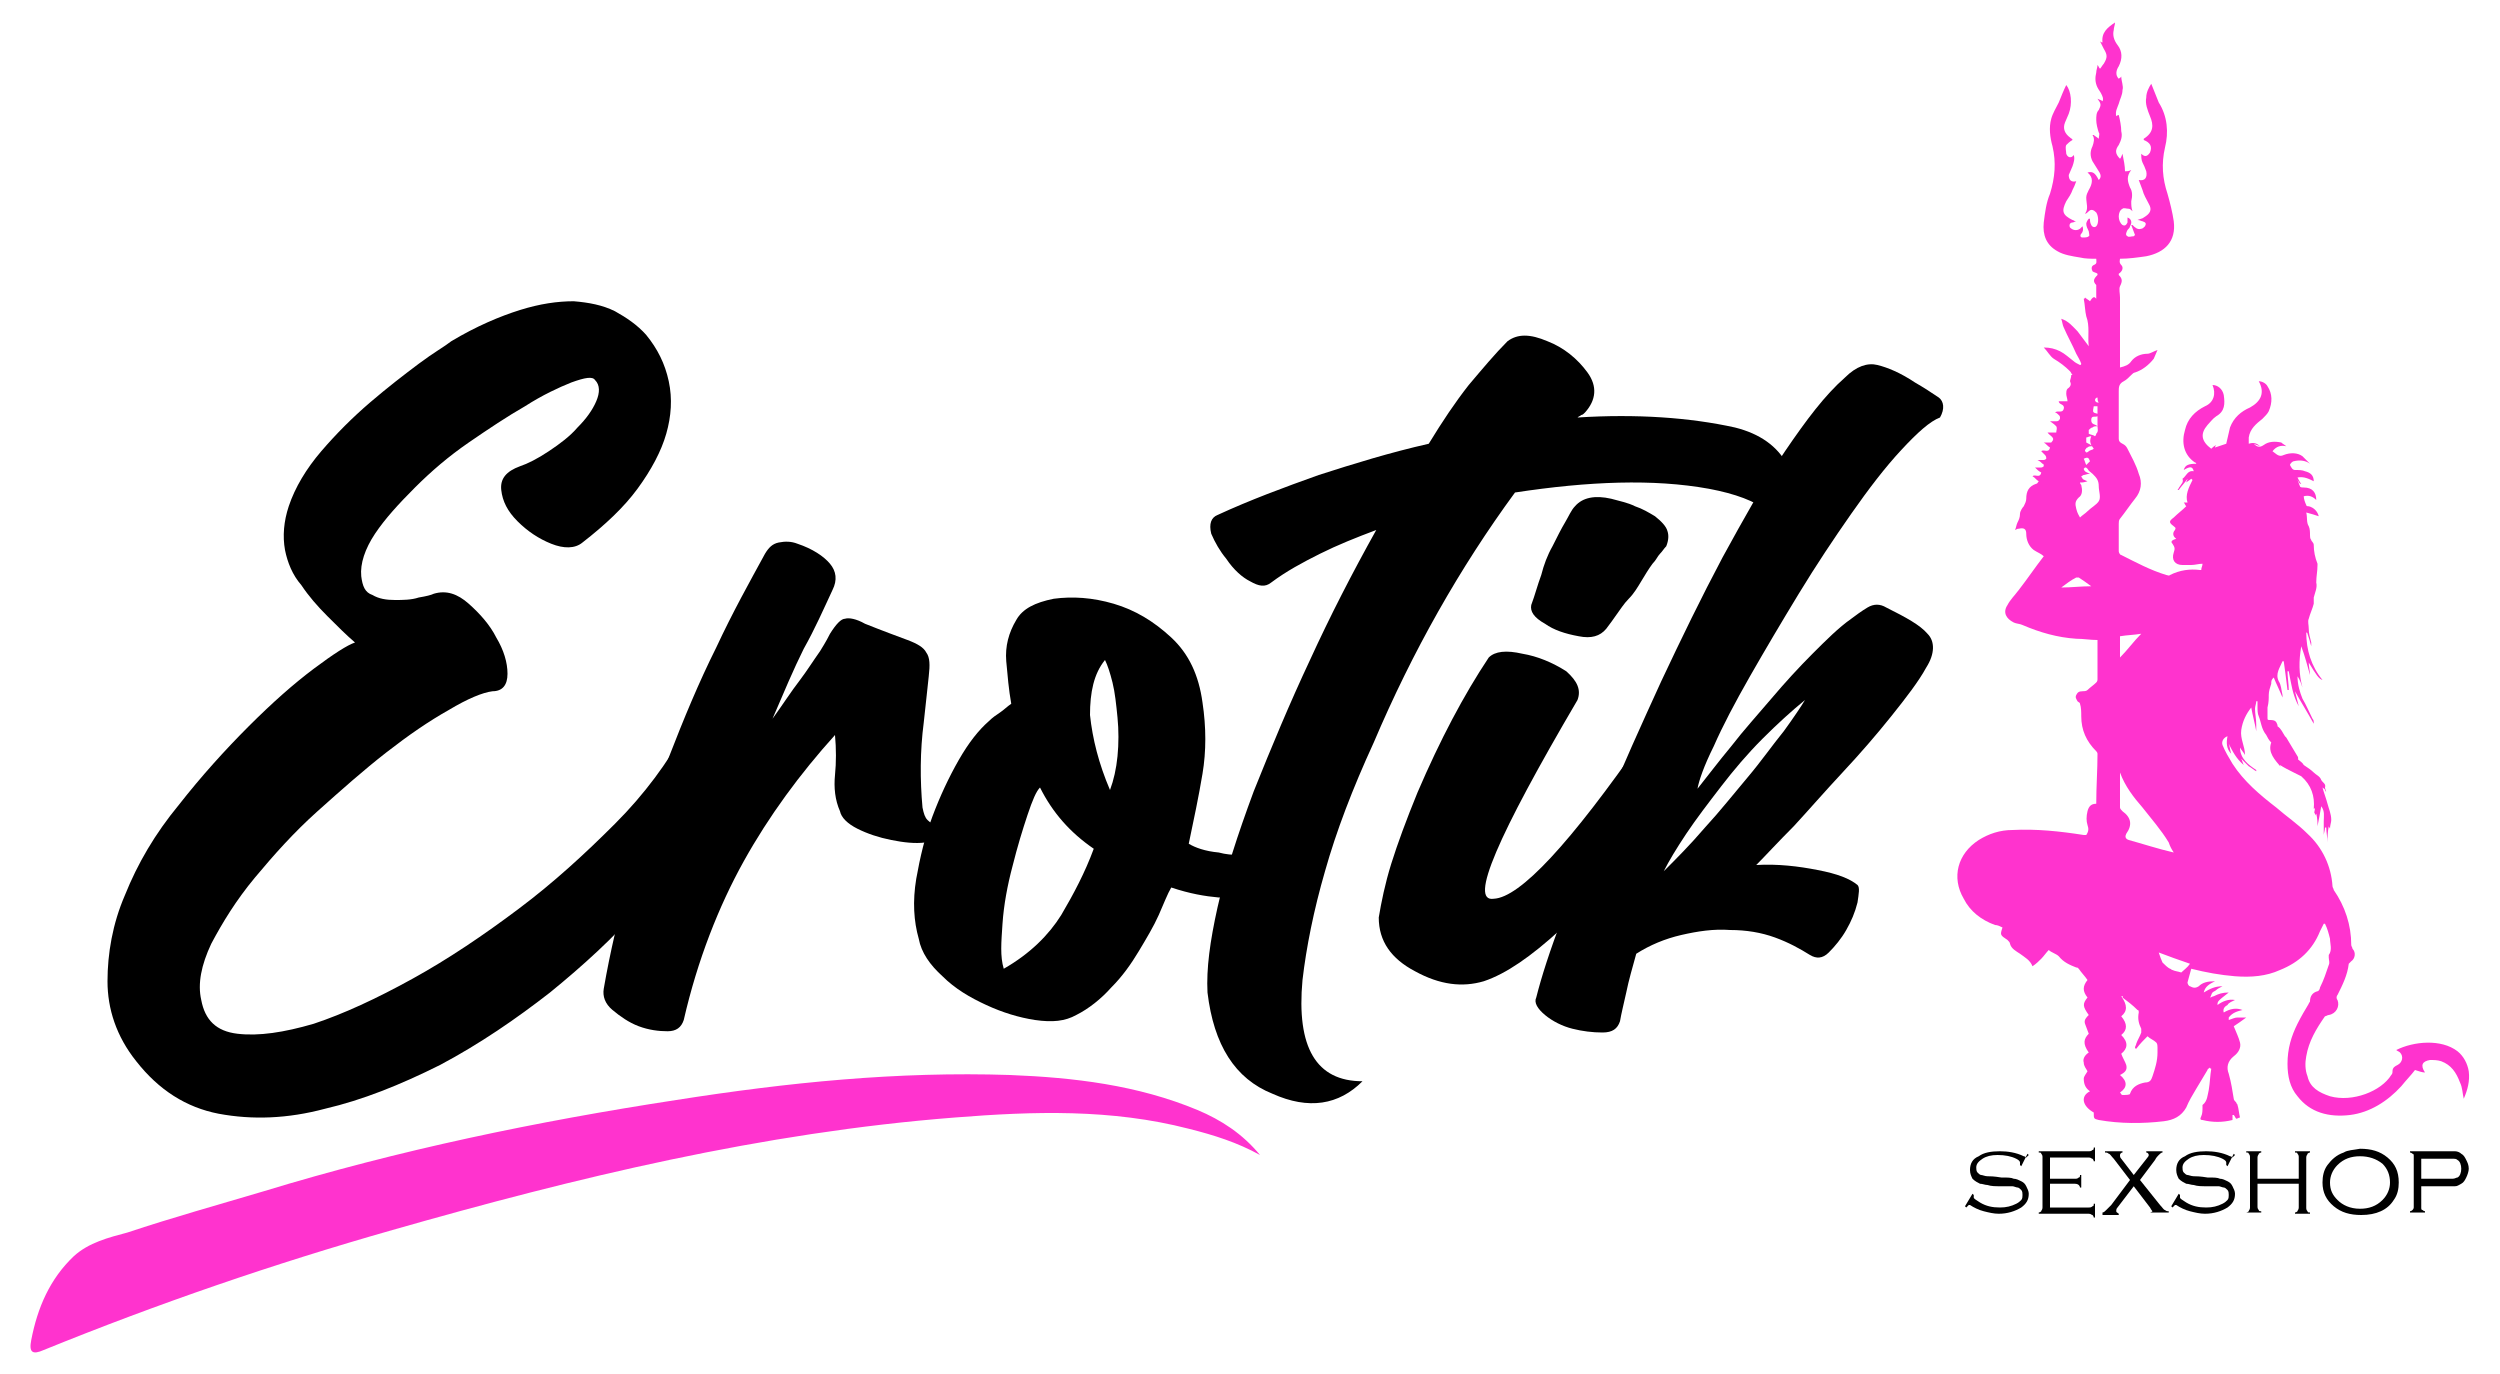 <?xml version="1.0" encoding="UTF-8"?> <svg xmlns="http://www.w3.org/2000/svg" xmlns:xlink="http://www.w3.org/1999/xlink" version="1.1" id="Layer_1" x="0px" y="0px" viewBox="0 0 200 109.9" style="enable-background:new 0 0 200 109.9;" xml:space="preserve"> <style type="text/css"> .st0{fill:#FF33CE;} </style> <g> <g> <g> <path d="M55.4,66.4c-0.9,1.9-2.3,4-4.3,6.3c-2,2.3-4.4,4.5-7.1,6.7c-2.7,2.1-5.6,4.1-8.8,5.8C32,86.8,29,88,26,88.7 c-3,0.8-5.8,0.9-8.5,0.4c-2.6-0.5-4.8-1.9-6.6-4.2c-1.6-2-2.3-4.2-2.3-6.4S9,73.9,10,71.6c1-2.5,2.4-4.9,4.3-7.2 c1.8-2.3,3.7-4.4,5.6-6.3c1.9-1.9,3.6-3.4,5.2-4.6c1.6-1.2,2.7-1.9,3.3-2.1c-0.7-0.6-1.4-1.3-2.2-2.1c-0.8-0.8-1.5-1.6-2.1-2.5 C23.4,46,23,45,22.8,44c-0.2-1.1-0.1-2.3,0.3-3.5c0.5-1.5,1.4-3,2.6-4.4c1.2-1.4,2.5-2.7,3.9-3.9c1.4-1.2,2.7-2.2,3.9-3.1 c1.2-0.9,2.1-1.4,2.6-1.8c2-1.2,3.9-2,5.5-2.5c1.6-0.5,3-0.7,4.3-0.7c1.2,0.1,2.3,0.3,3.3,0.8c0.9,0.5,1.8,1.1,2.5,1.9 c0.9,1.1,1.5,2.3,1.8,3.7c0.3,1.4,0.2,2.8-0.2,4.2c-0.4,1.4-1.2,2.9-2.3,4.4c-1.1,1.5-2.6,2.9-4.4,4.3c-0.6,0.5-1.5,0.5-2.5,0.1 c-1-0.4-1.9-1-2.7-1.8c-0.8-0.8-1.2-1.6-1.3-2.5c-0.1-0.9,0.4-1.5,1.5-1.9c0.6-0.2,1.4-0.6,2.3-1.2c0.9-0.6,1.7-1.2,2.3-1.9 c0.7-0.7,1.2-1.4,1.5-2.1c0.3-0.7,0.3-1.3-0.1-1.7c-0.2-0.3-0.8-0.2-1.9,0.2c-1,0.4-2.3,1-3.7,1.9c-1.4,0.8-2.9,1.8-4.5,2.9 c-1.6,1.1-3,2.3-4.3,3.6c-1.3,1.3-2.4,2.5-3.2,3.7c-0.8,1.2-1.2,2.4-1.1,3.4c0.1,0.8,0.3,1.3,0.9,1.5c0.5,0.3,1.1,0.4,1.8,0.4 c0.6,0,1.3,0,1.9-0.2c0.6-0.1,1-0.2,1.2-0.3c1-0.3,1.9,0,2.8,0.8c0.9,0.8,1.7,1.7,2.2,2.7c0.6,1,0.9,2,0.9,2.9 c0,0.9-0.4,1.4-1.2,1.4c-0.8,0.1-2,0.6-3.5,1.5c-1.6,0.9-3.2,2-5,3.4c-1.8,1.4-3.6,3-5.5,4.7c-1.9,1.7-3.5,3.5-5,5.3 c-1.5,1.8-2.6,3.6-3.5,5.3c-0.8,1.7-1.1,3.2-0.8,4.5c0.3,1.6,1.2,2.5,2.9,2.7c1.7,0.2,3.7-0.1,6.1-0.8c2.4-0.8,5-2,7.9-3.6 c2.9-1.6,5.7-3.5,8.5-5.6c2.8-2.1,5.3-4.4,7.7-6.8c2.4-2.4,4.2-4.9,5.6-7.4c0.4-0.7,0.7-0.8,1-0.4c0.3,0.4,0.5,1.1,0.6,2 c0.1,0.9,0.1,2,0,3.1C56,64.5,55.8,65.5,55.4,66.4z"></path> <path d="M73.8,64.6c0.1,0.5,0.2,0.8,0.4,1c0.2,0.2,0.4,0.3,0.6,0.4c0.2,0.1,0.3,0.2,0.5,0.2c0.1,0.1,0.2,0.3,0.1,0.5 c-0.1,0.4-0.6,0.7-1.4,0.7c-0.8,0.1-1.7,0-2.7-0.2c-1-0.2-1.9-0.5-2.7-0.9c-0.8-0.4-1.3-0.9-1.4-1.4C66.8,64,66.7,63,66.8,62 c0.1-1,0.1-2.1,0-3.2c-2.8,3.1-5.3,6.5-7.3,10.1c-2,3.6-3.7,7.9-4.8,12.7c-0.2,0.6-0.6,0.9-1.3,0.9c-0.7,0-1.5-0.1-2.3-0.4 c-0.8-0.3-1.5-0.8-2.1-1.3c-0.6-0.5-0.8-1.1-0.7-1.7c0.5-2.9,1.2-5.9,2.1-9.1c0.9-3.2,1.9-6.3,3.1-9.4c1.2-3.1,2.4-6,3.8-8.8 c1.3-2.8,2.7-5.3,3.9-7.5c0.3-0.5,0.6-0.8,1.1-0.9c0.5-0.1,1-0.1,1.5,0.1c1.2,0.4,2.1,1,2.6,1.6c0.5,0.6,0.6,1.3,0.2,2.1 c-0.7,1.5-1.4,3.1-2.3,4.7c-0.8,1.6-1.6,3.5-2.5,5.6c0.8-1.1,1.5-2.2,2.2-3.1c0.6-0.8,1.1-1.6,1.6-2.3c0.5-0.8,0.7-1.2,0.8-1.4 c0.5-0.8,0.9-1.2,1.2-1.2c0.3-0.1,0.9,0,1.6,0.4c1.5,0.6,2.6,1,3.4,1.3c0.8,0.3,1.3,0.6,1.5,1c0.3,0.4,0.3,1,0.2,1.9 c-0.1,0.8-0.2,2-0.4,3.7C73.6,60.1,73.6,62.4,73.8,64.6z"></path> <path d="M100.8,68.2c0.4-0.1,0.7,0.1,0.9,0.4c0.2,0.3,0.3,0.8,0.3,1.2c0,0.5-0.1,0.9-0.3,1.2c-0.2,0.4-0.4,0.6-0.7,0.6 c-1.2,0.2-2.4,0.2-3.5,0.2c-1.1-0.1-2.3-0.3-3.8-0.8c-0.3,0.5-0.6,1.3-1,2.2c-0.4,0.9-1,1.9-1.6,2.9c-0.6,1-1.3,2-2.2,2.9 c-0.8,0.9-1.8,1.7-2.8,2.2c-0.9,0.5-1.9,0.6-3.3,0.4c-1.3-0.2-2.6-0.6-3.9-1.2c-1.3-0.6-2.5-1.3-3.5-2.3c-1-0.9-1.7-1.9-1.9-3 c-0.4-1.4-0.5-3-0.2-4.8c0.3-1.7,0.7-3.4,1.3-5c0.6-1.6,1.3-3.1,2.1-4.5c0.8-1.4,1.6-2.4,2.4-3.1c0.3-0.3,0.6-0.5,0.9-0.7 c0.3-0.2,0.6-0.5,0.9-0.7c-0.2-1.1-0.3-2.3-0.4-3.4c-0.1-1.2,0.2-2.3,0.8-3.3c0.5-0.9,1.5-1.4,3-1.7c1.5-0.2,3.1-0.1,4.8,0.4 s3.2,1.4,4.6,2.7c1.4,1.3,2.2,3,2.5,5.2c0.3,2,0.3,3.9,0,5.7c-0.3,1.8-0.7,3.7-1.1,5.6c0.5,0.3,1.3,0.6,2.4,0.7 C98.6,68.5,99.7,68.4,100.8,68.2z M80.3,77.5c2.1-1.2,3.6-2.7,4.6-4.3c1-1.7,1.9-3.4,2.6-5.3c-1.9-1.3-3.3-2.9-4.3-4.9 c-0.3,0.3-0.6,1-1,2.2c-0.4,1.2-0.8,2.5-1.2,4.1c-0.4,1.5-0.7,3.1-0.8,4.6S80,76.5,80.3,77.5z M88.8,63.2 c0.3-0.8,0.5-1.7,0.6-2.7c0.1-1,0.1-2.1,0-3.1c-0.1-1-0.2-2-0.4-2.8c-0.2-0.8-0.4-1.4-0.6-1.8c-0.9,1.1-1.2,2.6-1.2,4.4 C87.4,59.1,87.9,61.1,88.8,63.2z"></path> <path d="M138.8,34.2c2,0.5,3.4,1.5,4.2,3c0.4,0.6,0.7,1.3,0.9,2c0.2,0.7,0.3,1.4,0.2,2c-0.1,0.8-0.3,1.3-0.4,1.7 c-0.2,0.4-0.5,0.7-1,1c0.3-2.4-1.7-4-6-4.8c-4.4-0.8-9.6-0.6-15.5,0.3c-4.4,6-8.2,12.7-11.3,20c-1.7,3.7-3,7.1-3.9,10.3 c-0.9,3.1-1.5,6.1-1.8,8.7c-0.5,5.4,1.1,8.1,4.8,8.1c-1.9,1.9-4.3,2.3-7.2,1c-3-1.2-4.7-3.9-5.2-8.1c-0.1-1.9,0.2-4.1,0.8-6.8 c0.6-2.7,1.6-5.8,2.9-9.3c1.4-3.5,2.9-7.1,4.5-10.5c1.6-3.5,3.4-7,5.3-10.4c-1.6,0.6-3.1,1.2-4.5,1.9c-1.4,0.7-2.7,1.4-3.9,2.3 c-0.5,0.4-1,0.3-1.7-0.1c-0.6-0.3-1.3-0.9-1.9-1.8c-0.5-0.6-0.9-1.3-1.2-2c-0.2-0.8,0-1.3,0.5-1.5c2.6-1.2,5.3-2.2,8.1-3.2 c2.8-0.9,5.7-1.8,8.8-2.5c1.1-1.8,2.1-3.3,3.2-4.7c1.1-1.3,2.1-2.5,3.1-3.5c0.8-0.6,1.8-0.6,3.2,0c1.3,0.5,2.4,1.4,3.2,2.5 c0.8,1.1,0.7,2.2-0.2,3.2c-0.1,0.1-0.2,0.2-0.3,0.2c-0.1,0.1-0.2,0.1-0.3,0.2C130.9,33.1,135.2,33.4,138.8,34.2z M131.5,59 c0.5-0.5,1-0.6,1.4-0.5c0.3,0,0.5,0.1,0.7,0.2c0.2,0.1,0.4,0.3,0.6,0.4c0.3,0.4,0.4,0.8,0.3,1.1c-0.5,0.8-1,1.7-1.7,2.9 c-0.6,1.2-1.4,2.4-2.2,3.8c-0.8,1.4-1.7,2.7-2.7,4c-1,1.3-2,2.4-3.1,3.5c-2.3,2.1-4.3,3.5-6.1,4.1c-1.7,0.5-3.5,0.3-5.5-0.8 c-1.9-1-2.9-2.4-2.9-4.3c0.2-1.2,0.5-2.7,1-4.3c0.5-1.6,1.2-3.5,2.1-5.7c1.8-4.2,3.7-7.8,5.7-10.8c0.5-0.5,1.4-0.6,2.7-0.3 c1.2,0.2,2.4,0.7,3.5,1.4c0.9,0.8,1.2,1.5,0.9,2.3c-6.4,10.9-8.7,16.2-6.7,15.9C121.6,71.8,125.6,67.5,131.5,59z M128.5,50.3 c-0.5,0.6-1.2,0.8-2.2,0.6c-1.1-0.2-2-0.5-2.7-1c-0.9-0.5-1.2-1-1.1-1.5c0.3-0.8,0.5-1.6,0.8-2.4c0.2-0.8,0.5-1.6,0.9-2.3 c0.4-0.8,0.7-1.4,1-1.9c0.3-0.5,0.5-1,0.8-1.3c0.6-0.7,1.6-0.9,2.9-0.6c0.7,0.2,1.3,0.3,1.9,0.6c0.6,0.2,1.1,0.5,1.6,0.8 c0.5,0.4,0.9,0.8,1,1.2c0.1,0.3,0.1,0.7-0.1,1.2c-0.2,0.2-0.3,0.4-0.5,0.6c-0.2,0.2-0.3,0.5-0.6,0.8c-0.3,0.4-0.6,0.9-0.9,1.4 s-0.6,1-1,1.4c-0.4,0.4-0.7,0.9-1,1.3C129.1,49.5,128.8,49.9,128.5,50.3z"></path> <path d="M155.2,33.4c-0.8,0.3-1.8,1.2-3.1,2.6c-1.3,1.4-2.6,3.1-4,5.1c-1.4,2-2.8,4.1-4.2,6.4c-1.4,2.3-2.7,4.5-3.9,6.6 c-1.2,2.1-2.2,4-2.9,5.6c-0.8,1.6-1.2,2.8-1.3,3.4c0.8-1,1.7-2.2,2.7-3.4c1-1.3,2.1-2.5,3.2-3.8c1.1-1.3,2.2-2.5,3.3-3.6 c1.1-1.1,2.1-2.1,3.1-2.8c0.4-0.3,0.8-0.6,1.3-0.9c0.5-0.3,1-0.3,1.5,0c1.6,0.8,2.7,1.4,3.3,2.1c0.6,0.6,0.6,1.6-0.1,2.7 c-0.6,1.1-1.6,2.4-2.8,3.9c-1.2,1.5-2.5,3-3.9,4.5c-1.4,1.5-2.7,3-3.9,4.3c-1.3,1.3-2.3,2.4-3,3.1c1.7-0.1,3.4,0.1,4.9,0.4 c1.6,0.3,2.6,0.7,3.2,1.2c0.2,0.2,0.1,0.7,0,1.4c-0.2,0.8-0.5,1.5-0.9,2.2c-0.4,0.7-0.9,1.3-1.4,1.8c-0.5,0.5-1,0.5-1.5,0.2 c-0.8-0.5-1.7-1-2.8-1.4c-1.1-0.4-2.3-0.6-3.6-0.6c-1.3-0.1-2.6,0.1-3.9,0.4c-1.3,0.3-2.5,0.8-3.6,1.5c-0.3,1.1-0.6,2.1-0.8,3.1 c-0.2,0.9-0.4,1.7-0.5,2.3c-0.2,0.6-0.6,0.9-1.4,0.9c-0.8,0-1.6-0.1-2.4-0.3c-0.8-0.2-1.6-0.6-2.2-1.1c-0.6-0.5-0.9-1-0.7-1.4 c0.4-1.6,1.1-3.8,2.1-6.4c1-2.7,2.1-5.6,3.5-8.9c1.3-3.2,2.8-6.5,4.4-10c1.6-3.4,3.2-6.7,4.9-9.9c1.7-3.1,3.3-6,5-8.5 c1.7-2.5,3.2-4.5,4.8-5.9c0.9-0.9,1.8-1.2,2.6-1c0.8,0.2,1.8,0.6,3,1.4c0.7,0.4,1.3,0.8,1.9,1.2 C155.5,32.1,155.6,32.7,155.2,33.4z M144.4,56c-1.1,0.9-2.2,1.9-3.4,3.1c-1.2,1.2-2.3,2.5-3.3,3.8c-1,1.3-2,2.6-2.8,3.8 s-1.4,2.2-1.8,3c1-1,2.1-2.1,3.3-3.5c1.2-1.3,2.3-2.7,3.4-4c1.1-1.3,2-2.6,2.9-3.7C143.5,57.4,144.1,56.5,144.4,56z"></path> </g> </g> <g> <g> <path d="M162.2,92.3l-0.5,1l-0.1-0.1c0-0.1,0-0.1,0-0.2c0-0.1-0.1-0.2-0.3-0.3c-0.4-0.2-0.9-0.3-1.5-0.3c-0.5,0-0.9,0.1-1.2,0.3 c-0.3,0.2-0.5,0.4-0.5,0.7c0,0.1,0,0.3,0.1,0.4c0.1,0.1,0.2,0.2,0.3,0.2c0.1,0,0.3,0.1,0.5,0.1c0.2,0,0.5,0,1.1,0.1 c0.5,0,0.8,0,1,0.1c0.2,0,0.4,0.1,0.6,0.2c0.2,0.1,0.3,0.2,0.4,0.4c0.1,0.2,0.2,0.4,0.2,0.6c0,0.5-0.2,0.8-0.6,1.1 c-0.5,0.3-1.1,0.5-1.8,0.5c-0.4,0-0.8-0.1-1.2-0.2c-0.4-0.1-0.8-0.3-1.1-0.5c0,0-0.1,0-0.1,0c0,0-0.1,0.1-0.2,0.2l-0.1-0.1l0.6-1 l0.1,0.1c0,0,0,0.1,0,0.1c0,0,0,0.1,0,0.1c0,0.1,0.2,0.2,0.5,0.4c0.5,0.3,1,0.4,1.6,0.4c0.5,0,0.9-0.1,1.3-0.3 c0.2-0.1,0.3-0.2,0.4-0.3c0.1-0.1,0.1-0.3,0.1-0.4c0-0.1,0-0.3-0.1-0.4c-0.1-0.1-0.2-0.2-0.3-0.2c-0.1,0-0.3-0.1-0.4-0.1 c-0.2,0-0.4,0-0.9,0c-0.5,0-0.8,0-1.1-0.1c-0.2,0-0.4-0.1-0.6-0.1c-0.2-0.1-0.4-0.2-0.6-0.4c-0.1-0.2-0.2-0.4-0.2-0.7 c0-0.5,0.2-0.9,0.7-1.1c0.4-0.3,1-0.4,1.7-0.4c0.6,0,1.3,0.1,1.9,0.4c0.1,0,0.2,0.1,0.2,0.1c0,0,0.1-0.1,0.2-0.2L162.2,92.3z"></path> <path d="M164,94.7v1.9h3.1c0.1,0,0.2,0,0.3-0.1c0.1,0,0.1-0.1,0.1-0.2h0.1v1.1h-0.1c0-0.1-0.1-0.2-0.1-0.2 c-0.1,0-0.1-0.1-0.3-0.1h-4V97c0.1,0,0.2-0.1,0.2-0.1c0-0.1,0.1-0.1,0.1-0.3v-4c0-0.1,0-0.2-0.1-0.3c0-0.1-0.1-0.1-0.2-0.1v-0.1 h4c0.1,0,0.2,0,0.3-0.1c0.1,0,0.1-0.1,0.1-0.2h0.1v1.1h-0.1c0-0.1-0.1-0.2-0.1-0.2c-0.1,0-0.1-0.1-0.3-0.1H164v1.7h2 c0.1,0,0.2,0,0.3-0.1c0.1,0,0.1-0.1,0.1-0.2h0.1V95h-0.1c0-0.1-0.1-0.2-0.1-0.2s-0.1-0.1-0.3-0.1H164z"></path> <path d="M171.2,94.4l1.6,2c0.2,0.2,0.3,0.4,0.4,0.4c0.1,0.1,0.2,0.1,0.3,0.1v0.1H172V97c0.1,0,0.2-0.1,0.2-0.1 c0,0-0.1-0.1-0.2-0.3l-1.3-1.7l-1.3,1.7c-0.1,0.1-0.1,0.2-0.1,0.3c0,0.1,0.1,0.1,0.2,0.2v0.1h-1.3V97c0.1,0,0.2-0.1,0.3-0.2 c0.1-0.1,0.2-0.2,0.4-0.4l1.5-2l-1.3-1.7c-0.2-0.2-0.3-0.4-0.4-0.4c-0.1-0.1-0.2-0.1-0.3-0.1v-0.1h1.4v0.1 c-0.1,0-0.2,0.1-0.2,0.2c0,0.1,0,0.2,0.1,0.3l1,1.3l1.1-1.4c0.1-0.1,0.1-0.2,0.1-0.2c0-0.1-0.1-0.2-0.2-0.2v-0.1h1.3v0.1 c-0.1,0-0.2,0.1-0.3,0.2c-0.1,0.1-0.2,0.2-0.3,0.4L171.2,94.4z"></path> <path d="M178.7,92.3l-0.5,1l-0.1-0.1c0-0.1,0-0.1,0-0.2c0-0.1-0.1-0.2-0.3-0.3c-0.4-0.2-0.9-0.3-1.5-0.3c-0.5,0-0.9,0.1-1.2,0.3 c-0.3,0.2-0.5,0.4-0.5,0.7c0,0.1,0,0.3,0.1,0.4c0.1,0.1,0.2,0.2,0.3,0.2c0.1,0,0.3,0.1,0.5,0.1c0.2,0,0.5,0,1.1,0.1 c0.5,0,0.8,0,1,0.1c0.2,0,0.4,0.1,0.6,0.2c0.2,0.1,0.3,0.2,0.4,0.4c0.1,0.2,0.2,0.4,0.2,0.6c0,0.5-0.2,0.8-0.6,1.1 c-0.5,0.3-1.1,0.5-1.8,0.5c-0.4,0-0.8-0.1-1.2-0.2c-0.4-0.1-0.8-0.3-1.1-0.5c0,0-0.1,0-0.1,0c0,0-0.1,0.1-0.2,0.2l-0.1-0.1l0.6-1 l0.1,0.1c0,0,0,0.1,0,0.1c0,0,0,0.1,0,0.1c0,0.1,0.2,0.2,0.5,0.4c0.5,0.3,1,0.4,1.6,0.4c0.5,0,0.9-0.1,1.3-0.3 c0.2-0.1,0.3-0.2,0.4-0.3c0.1-0.1,0.1-0.3,0.1-0.4c0-0.1,0-0.3-0.1-0.4c-0.1-0.1-0.2-0.2-0.3-0.2c-0.1,0-0.3-0.1-0.4-0.1 c-0.2,0-0.4,0-0.9,0c-0.5,0-0.8,0-1.1-0.1c-0.2,0-0.4-0.1-0.6-0.1c-0.2-0.1-0.4-0.2-0.6-0.4c-0.1-0.2-0.2-0.4-0.2-0.7 c0-0.5,0.2-0.9,0.7-1.1c0.4-0.3,1-0.4,1.7-0.4c0.6,0,1.3,0.1,1.9,0.4c0.1,0,0.2,0.1,0.2,0.1c0,0,0.1-0.1,0.2-0.2L178.7,92.3z"></path> <path d="M183.9,94.7h-3.3v1.8c0,0.1,0,0.2,0.1,0.3c0,0.1,0.1,0.1,0.2,0.1v0.1h-1.2V97c0.1,0,0.2-0.1,0.2-0.1 c0-0.1,0.1-0.1,0.1-0.3v-4c0-0.1,0-0.2-0.1-0.3c0-0.1-0.1-0.1-0.2-0.1v-0.1h1.2v0.1c-0.1,0-0.2,0.1-0.2,0.1 c0,0.1-0.1,0.1-0.1,0.3v1.7h3.3v-1.7c0-0.1,0-0.2-0.1-0.3c0-0.1-0.1-0.1-0.2-0.1v-0.1h1.2v0.1c-0.1,0-0.2,0.1-0.2,0.1 c0,0.1-0.1,0.1-0.1,0.3v4c0,0.1,0,0.2,0.1,0.3c0,0.1,0.1,0.1,0.2,0.1v0.1h-1.2V97c0.1,0,0.2-0.1,0.2-0.1c0-0.1,0.1-0.1,0.1-0.3 V94.7z"></path> <path d="M188.8,91.9c0.9,0,1.6,0.2,2.2,0.7c0.6,0.5,0.9,1.1,0.9,2c0,0.5-0.1,1-0.4,1.4c-0.5,0.8-1.4,1.2-2.6,1.2 c-0.9,0-1.6-0.2-2.2-0.7c-0.6-0.5-0.9-1.1-0.9-1.9c0-0.5,0.1-1,0.4-1.4c0.3-0.4,0.7-0.8,1.3-1C187.8,92,188.3,92,188.8,91.9z M188.8,92.5c-0.7,0-1.3,0.2-1.8,0.7c-0.4,0.4-0.6,0.9-0.6,1.4c0,0.6,0.2,1,0.6,1.4c0.4,0.4,1,0.7,1.8,0.7c0.7,0,1.3-0.2,1.8-0.7 c0.4-0.4,0.6-0.9,0.6-1.4c0-0.6-0.2-1.1-0.6-1.5C190.1,92.7,189.5,92.5,188.8,92.5z"></path> <path d="M193.7,94.8v1.8c0,0.1,0,0.2,0.1,0.2c0,0,0.1,0.1,0.2,0.1v0.1h-1.2v-0.1c0.1,0,0.2-0.1,0.2-0.1c0,0,0.1-0.1,0.1-0.2v-4.1 c0-0.1,0-0.2-0.1-0.2c0,0-0.1-0.1-0.2-0.1v-0.1h2.8c0.4,0,0.7,0,0.8,0c0.2,0,0.4,0.1,0.5,0.2c0.2,0.1,0.3,0.3,0.4,0.5 c0.1,0.2,0.2,0.4,0.2,0.7c0,0.2-0.1,0.5-0.2,0.7c-0.1,0.2-0.2,0.4-0.4,0.5c-0.2,0.1-0.3,0.2-0.5,0.2c-0.2,0-0.5,0-0.8,0H193.7z M193.7,94.3h1.8c0.3,0,0.6,0,0.7,0c0.2,0,0.3-0.1,0.4-0.1c0.2-0.1,0.3-0.4,0.3-0.7c0-0.3-0.1-0.6-0.3-0.7 c-0.1-0.1-0.2-0.1-0.4-0.1c-0.2,0-0.4,0-0.7,0h-1.8V94.3z"></path> </g> </g> <path class="st0" d="M100.8,92.4c-1.8-1-3.7-1.6-5.7-2.1c-6.2-1.6-12.4-1.4-18.7-0.9c-15.4,1.2-30.3,4.8-45,9 c-9.5,2.7-18.8,5.9-27.9,9.6c-0.9,0.4-1.2,0.2-1-0.8c0.5-2.6,1.5-4.9,3.4-6.7c1.2-1.1,2.8-1.5,4.3-1.9c3.6-1.2,7.2-2.2,10.9-3.3 C31.9,92,43,89.7,54.1,88c8.9-1.4,17.7-2.3,26.7-2c5.1,0.2,10.2,0.8,15,2.8C97.7,89.6,99.4,90.7,100.8,92.4z"></path> <path class="st0" d="M167.7,23.9c0-0.3,0-0.7,0-1c0,0,0-0.1,0-0.1c-0.3-0.3-0.2-0.5,0.1-0.8c0,0,0-0.1,0-0.1 c-0.1-0.1-0.3-0.1-0.4-0.2c-0.1-0.2-0.1-0.4,0.1-0.5c0.3-0.1,0.2-0.3,0.2-0.5c-0.4,0-0.9,0-1.3-0.1c-0.6-0.1-1.3-0.2-1.8-0.5 c-0.9-0.5-1.2-1.3-1.1-2.3c0.1-0.8,0.2-1.6,0.5-2.3c0.4-1.3,0.5-2.5,0.2-3.8c-0.2-0.7-0.3-1.5-0.1-2.2c0.1-0.4,0.4-0.9,0.6-1.3 c0.2-0.5,0.4-1,0.6-1.4c0.4,0.5,0.5,1.5,0.2,2.3c-0.1,0.2-0.2,0.5-0.3,0.7c-0.2,0.5,0,0.9,0.4,1.2c0.1,0.1,0.2,0.1,0.2,0.2 c-0.2,0.1-0.4,0.3-0.5,0.4c-0.1,0.2,0,0.5,0,0.7c0.1,0.3,0.4,0.4,0.6,0.1c0.1,0.3,0,0.6-0.1,0.9c-0.1,0.2-0.2,0.5-0.3,0.7 c0,0.4,0.2,0.6,0.6,0.5c-0.1,0.3-0.2,0.5-0.3,0.7c-0.1,0.3-0.3,0.6-0.5,0.9c-0.4,0.8-0.3,1.1,0.5,1.5c0.1,0,0.1,0.1,0.3,0.1 c-0.1,0-0.2,0.1-0.3,0.1c-0.2,0-0.3,0.2-0.2,0.4c0.2,0.2,0.5,0.3,0.8,0.1c0.1-0.1,0.1-0.1,0.2-0.2c0.1,0.3,0,0.5-0.1,0.6 c-0.1,0.1-0.1,0.3,0.1,0.3c0.2,0,0.4,0,0.5-0.1c0.1,0,0-0.3,0-0.4c-0.1-0.2-0.2-0.4-0.2-0.6c0-0.1,0.1-0.3,0.2-0.4c0,0,0,0,0.1,0 c0,0.2,0,0.3,0.1,0.5c0.1,0.2,0.3,0.2,0.4,0.1c0.2-0.2,0.2-0.8,0-1.1c-0.2-0.2-0.4-0.3-0.6-0.1c-0.1,0.1-0.2,0.2-0.3,0.2 c0.3-0.4,0.1-0.8,0.1-1.3c0-0.2,0.1-0.4,0.2-0.6c0.3-0.5,0.4-1-0.1-1.4c0.4-0.1,0.6,0,0.9,0.6c0.2-0.2,0.2-0.4,0-0.7 c-0.2-0.3-0.3-0.5-0.5-0.8c-0.2-0.4-0.2-0.8,0-1.2c0.1-0.3,0.2-0.6,0-0.9c0,0,0,0,0.1,0c0.1,0.1,0.3,0.2,0.4,0.3 c0-0.2,0.1-0.4,0-0.5c-0.1-0.3-0.2-0.7-0.2-1c0-0.3,0-0.6,0.2-0.8c0.2-0.4,0.2-0.5-0.1-0.9c0.2,0.1,0.3,0.1,0.4,0.2 c0.1-0.2,0-0.4-0.1-0.6c-0.1-0.2-0.2-0.3-0.3-0.5c-0.2-0.4-0.2-0.8-0.1-1.2c0-0.2,0.1-0.4,0.1-0.6c0.1,0.1,0.1,0.2,0.2,0.3 c0.1-0.1,0.2-0.3,0.3-0.4c0.3-0.5,0.3-0.7,0-1.2c-0.1-0.2-0.2-0.4-0.3-0.6c0,0,0.1,0.1,0.2,0.1c-0.1-0.8,0.4-1.2,1-1.6 c0,0.2-0.1,0.4-0.1,0.6c-0.1,0.4,0,0.8,0.3,1.2c0.4,0.5,0.4,1.1,0.1,1.7c-0.2,0.3-0.3,0.7,0,1c0.1-0.1,0.2-0.1,0.2-0.2 c0,0.4,0.2,0.8,0.1,1.1c0,0.4-0.2,0.7-0.3,1.1c-0.1,0.3-0.3,0.6-0.2,1c0.1-0.1,0.2-0.1,0.2-0.1c0.1,0.4,0.2,0.9,0.2,1.3 c0.1,0.4,0,0.7-0.2,1.1c-0.3,0.4-0.3,0.7,0.1,1.1c0.1-0.1,0.1-0.2,0.2-0.4c0.1,0.5,0.2,1,0.2,1.4c0.2,0,0.3,0,0.5-0.1 c-0.4,0.5-0.3,0.9-0.1,1.4c0.2,0.3,0.2,0.7,0.1,1.1c0,0.3,0,0.5,0.1,0.8c-0.1-0.1-0.2-0.2-0.3-0.2c-0.2,0-0.4-0.1-0.5,0 c-0.4,0.2-0.4,1,0,1.3c0.2,0.1,0.3,0,0.4-0.2c0-0.1,0-0.3,0-0.4c0.3,0.1,0.4,0.4,0.2,0.7c0,0.1-0.1,0.2-0.2,0.3 c-0.1,0.2-0.2,0.4,0,0.5c0.1,0.1,0.3,0,0.5,0c0,0,0.1-0.1,0.1-0.1c-0.1-0.3-0.2-0.5-0.3-0.8c0,0,0.1,0,0.1,0 c0.2,0.2,0.4,0.4,0.7,0.3c0.1,0,0.2-0.1,0.3-0.2c0.1-0.2,0.1-0.3-0.2-0.4c-0.1,0-0.2-0.1-0.4-0.1c0.2-0.1,0.4-0.1,0.5-0.2 c0.5-0.3,0.7-0.6,0.4-1.1c-0.2-0.4-0.4-0.7-0.5-1.1c-0.1-0.3-0.2-0.5-0.3-0.8c0.5,0.1,0.7-0.2,0.6-0.7c-0.1-0.3-0.2-0.5-0.3-0.7 c-0.1-0.2-0.1-0.5-0.1-0.7c0.3,0.3,0.5,0.2,0.7-0.1c0.2-0.5,0-0.8-0.5-1c0,0,0,0,0-0.1c0.8-0.5,0.8-1.1,0.5-1.8 c-0.2-0.5-0.4-1-0.3-1.5c0-0.4,0.2-0.8,0.4-1.1c0.2,0.5,0.4,1,0.6,1.5c0.7,1.1,0.8,2.4,0.5,3.6c-0.3,1.3-0.2,2.5,0.2,3.7 c0.2,0.7,0.4,1.5,0.5,2.2c0.2,1.6-0.7,2.5-2.2,2.8c-0.7,0.1-1.4,0.2-2.1,0.2c0,0.1-0.1,0.3,0.1,0.5c0.2,0.2,0.1,0.5-0.2,0.7 c0,0,0,0,0,0.1c0.3,0.3,0.3,0.5,0.1,0.9c-0.1,0.2,0,0.6,0,0.9c0,1.8,0,3.5,0,5.3c0,0.1,0,0.2,0,0.3c0.4-0.1,0.7-0.2,0.9-0.5 c0.3-0.4,0.8-0.6,1.3-0.6c0.2,0,0.5-0.2,0.8-0.3c-0.1,0.2-0.2,0.5-0.3,0.7c-0.4,0.5-0.9,0.9-1.5,1.1c-0.1,0-0.2,0.1-0.3,0.2 c-0.2,0.2-0.4,0.4-0.6,0.5c-0.4,0.2-0.4,0.5-0.4,0.8c0,1.3,0,2.6,0,3.8c0,0.2,0.1,0.3,0.3,0.4c0.2,0.1,0.3,0.2,0.4,0.4 c0.3,0.6,0.7,1.3,0.9,2c0.3,0.7,0.2,1.4-0.3,2c-0.4,0.5-0.8,1.1-1.2,1.6c-0.1,0.1-0.1,0.3-0.1,0.4c0,0.7,0,1.5,0,2.2 c0,0.1,0.1,0.3,0.2,0.3c1.2,0.6,2.3,1.2,3.6,1.6c0.1,0,0.2,0.1,0.3,0c0.8-0.4,1.6-0.5,2.4-0.4c0,0,0.1,0,0.1,0 c0-0.2,0.1-0.3,0.1-0.5c-0.3,0-0.6,0.1-0.9,0.1c-0.2,0-0.5,0-0.7,0c-0.6,0-0.9-0.4-0.7-1c0.1-0.3,0.1-0.4-0.1-0.7 c-0.2-0.2,0-0.3,0.3-0.4c-0.3-0.2-0.3-0.5-0.1-0.7c0.1-0.2,0-0.2-0.1-0.3c-0.4-0.3-0.4-0.4,0-0.7c0.3-0.3,0.7-0.6,1-0.9 c-0.1-0.1-0.1-0.2-0.2-0.3c0.1,0,0.2,0,0.3,0c-0.2-0.6,0.1-1.2,0.4-1.8c0,0,0,0-0.1-0.1c-0.1,0.1-0.3,0.2-0.4,0.3 c0-0.1,0.1-0.2,0.1-0.3c0,0,0,0,0,0c-0.2,0.3-0.5,0.6-0.7,0.9c0,0,0,0-0.1,0c0.1-0.1,0.1-0.2,0.2-0.3c0.1-0.2,0.3-0.3,0.2-0.6 c0,0,0,0,0,0c0.3-0.2,0.4-0.7,0.9-0.6c-0.1-0.4-0.3-0.4-0.8-0.1c0.1-0.4,0.4-0.5,1-0.5c0-0.1-0.1-0.1-0.1-0.1 c-0.9-0.6-1.1-1.6-0.8-2.6c0.2-0.9,0.8-1.5,1.6-1.9c0.7-0.3,0.9-1,0.6-1.7c0.4,0,0.8,0.3,0.9,0.8c0.1,0.7,0.1,1.3-0.6,1.7 c-0.3,0.2-0.5,0.5-0.7,0.7c-0.6,0.7-0.5,1.3,0.3,1.9c0.1-0.1,0.2-0.2,0.4-0.3c-0.1,0.1-0.1,0.2-0.1,0.2c0.3-0.1,0.6-0.2,0.9-0.3 c0.1-0.4,0.2-0.9,0.3-1.3c0.3-0.8,0.9-1.3,1.6-1.6c0.9-0.5,1.2-1.2,0.7-2.1c0.3,0,0.6,0.2,0.7,0.4c0.4,0.6,0.4,1.3,0.1,2 c-0.1,0.2-0.3,0.4-0.5,0.6c-0.5,0.4-1,0.8-1.1,1.5c0,0.2,0,0.3,0,0.5c0.3-0.1,0.6-0.1,0.9,0.2c-0.2-0.1-0.3-0.1-0.5-0.2 c0.3,0.3,0.5,0.3,0.8,0.1c0.4-0.3,0.9-0.3,1.4-0.2c0.1,0.1,0.3,0.2,0.4,0.3c-0.4-0.1-0.8,0-1.1,0.4c0.3,0.2,0.5,0.5,0.9,0.3 c0.5-0.2,1.1-0.2,1.5,0.1c0.2,0.2,0.4,0.4,0.6,0.6c-0.4-0.3-0.9-0.3-1.3-0.2c-0.1,0-0.3,0.2-0.3,0.3c0.1,0.2,0.2,0.4,0.4,0.4 c0.3,0,0.6,0,0.8,0.1c0.4,0.1,0.7,0.3,0.7,0.8c-0.4-0.2-0.8-0.4-1.3-0.3c0.1,0.2,0.2,0.4,0.3,0.5c0,0,0,0-0.1,0 c-0.1-0.1-0.1-0.2-0.2-0.3c0,0,0,0,0,0c0.1,0.2,0.1,0.3,0.2,0.5c0,0.1,0.2,0.1,0.3,0.1c0.7,0,1,0.4,1,1c-0.3-0.3-0.6-0.4-1-0.3 c0,0.2,0.1,0.5,0.2,0.7c0,0.1,0.1,0.1,0.2,0.1c0.4,0.1,0.7,0.4,0.8,0.8c-0.3-0.1-0.6-0.2-1-0.3c0.1,0.4,0,0.8,0.2,1.1 c0.1,0.2,0.1,0.5,0.1,0.7c0,0.1,0,0.3,0.1,0.4c0,0.1,0.2,0.2,0.2,0.4c0,0.5,0.1,1,0.3,1.5c0,0,0,0.1,0,0.1c0,0.5-0.1,0.9-0.1,1.4 c0.1,0.4-0.1,0.8-0.2,1.2c0,0.1,0,0.1,0,0.2c0,0.1,0,0.2,0,0.3c-0.1,0.4-0.3,0.8-0.4,1.2c-0.1,0.2,0,0.5,0,0.8 c0,0.4,0.1,0.7,0.2,1.1c0,0.1,0,0.2,0,0.3c-0.1-0.4-0.2-0.7-0.3-1c0,0,0-0.1-0.1-0.1c0,1.4,0.4,2.7,1.3,3.8 c-0.3-0.1-0.5-0.4-1.1-1.4c0,0.4,0.1,0.7,0.1,1c-0.2-0.7-0.4-1.5-0.7-2.3c-0.2,1.2-0.2,2.2,0.1,3.3c-0.1-0.3-0.2-0.6-0.4-0.9 c0,0.7,0.2,1.3,0.4,1.8c0.3,0.5,0.5,1,0.8,1.6c0.1,0.1,0.1,0.2,0.1,0.4c-0.5-0.9-1-1.7-1.5-2.6c0,0,0,0,0,0 c0.1,0.4,0.2,0.8,0.3,1.2c-0.5-0.9-0.6-1.8-0.8-2.8c0,0-0.1,0-0.1,0c0,0.5,0.1,1,0.1,1.5c0,0-0.1,0-0.1,0c-0.1-0.8-0.2-1.6-0.3-2.3 c0,0-0.1,0-0.1,0c-0.2,0.5-0.6,1-0.3,1.6c0.2,0.3,0.2,0.7,0.3,1.1c0,0.1,0,0.1,0,0.2c-0.2-0.5-0.5-1.1-0.7-1.6 c-0.1,0.1-0.2,0.2-0.2,0.4c0,0,0,0.1,0,0.1c-0.1,0.3-0.2,0.6-0.2,0.9c0,0.3,0,0.6-0.1,1c0,0.3,0,0.5,0,0.8c0,0.2,0,0.2,0.2,0.2 c0.4,0,0.5,0.1,0.6,0.4c0,0,0,0.1,0,0.1c0.3,0.2,0.4,0.5,0.6,0.8c0,0,0.1,0.1,0.1,0.1c0.3,0.5,0.6,1,0.9,1.5c0.1,0.1,0,0.3,0.1,0.3 c0.1,0.1,0.3,0.2,0.4,0.4c0.3,0.2,0.6,0.4,0.8,0.6c0.2,0.2,0.5,0.3,0.6,0.6c0.1,0.2,0.4,0.3,0.3,0.6c0,0.1,0.1,0.3,0.1,0.4 c0-0.1-0.1-0.1-0.1-0.2c0-0.1-0.1-0.1-0.2-0.2c0.1,0.4,0.3,0.9,0.4,1.3c0.1,0.4,0.3,0.8,0.3,1.3c0,0.2-0.1,0.4-0.1,0.7 c0-0.1-0.1-0.1-0.1-0.2c-0.1,0.5-0.1,0.9-0.1,1.3c0,0,0,0,0,0c0-0.4-0.1-0.8-0.1-1.2c0,0-0.1,0-0.1,0c0,0.2-0.1,0.5-0.1,0.6 c0-0.3,0-0.7,0-1.1c0-0.4,0.1-0.8-0.2-1.2c-0.1,0.6-0.2,1.1-0.3,1.6c0,0,0,0,0,0c0-0.3,0-0.6-0.1-1c-0.1,0.1-0.1,0.1-0.1,0.2 c0-0.1,0-0.2,0-0.3c-0.1,0.1-0.1,0.2-0.1,0.3c0,0,0,0,0,0c0-0.2,0.1-0.5,0.1-0.7c0,0,0,0,0,0c0,0,0,0.1-0.1,0.1 c0.1-1-0.2-1.9-1-2.6c-0.2-0.1-0.4-0.2-0.6-0.3c-0.4-0.2-0.8-0.4-1.1-0.6c0,0,0,0.1,0.1,0.2c-0.5-0.6-1.1-1.2-0.8-2 c-0.2-0.2-0.3-0.4-0.4-0.6c-0.4-0.5-0.4-1-0.6-1.5c-0.1-0.2-0.1-0.5-0.1-0.8c0-0.1,0-0.3,0-0.4c0,0-0.1,0-0.1,0 c0,0.2-0.1,0.4-0.1,0.6c0,0.4,0.1,0.8,0.1,1.3c0,0.2,0,0.3,0,0.5c-0.1-0.6-0.3-1.3-0.4-1.9c-0.4,0.5-0.7,1.1-0.8,1.8 c-0.1,0.7,0.3,1.3,0.3,2c-0.1-0.2-0.3-0.4-0.4-0.6c0,0.9,0.7,1.4,1.3,1.8c0,0,0,0,0,0.1c-0.2-0.1-0.4-0.3-0.6-0.4 c-0.2-0.2-0.4-0.4-0.6-0.6c0.1,0.2,0.1,0.3,0.2,0.5c-0.6-0.5-0.9-1.1-1.2-1.7c0.1,0.3,0.1,0.5,0.2,0.8c-0.4-0.4-0.4-0.9-0.3-1.4 c-0.3,0.1-0.5,0.4-0.4,0.7c0.2,0.5,0.5,1,0.8,1.5c0.9,1.4,2.2,2.5,3.5,3.5c0.8,0.7,1.7,1.3,2.5,2.1c1.2,1.1,1.9,2.6,2,4.2 c0,0.1,0.1,0.2,0.1,0.3c0.9,1.3,1.4,2.8,1.4,4.4c0,0.1,0.1,0.2,0.1,0.3c0.3,0.3,0.2,0.8-0.1,1c-0.1,0.1-0.1,0.1-0.2,0.2 c-0.1,0.9-0.5,1.7-0.9,2.5c-0.1,0.1-0.1,0.3,0,0.4c0.2,0.5-0.1,1.1-0.7,1.2c-0.1,0-0.2,0.1-0.3,0.1c-0.7,1-1.3,2-1.5,3.2 c-0.1,0.5-0.1,1.1,0.1,1.6c0.2,0.9,0.9,1.3,1.8,1.6c1.8,0.5,4.1-0.4,4.9-1.7c0.1-0.1,0.1-0.2,0.1-0.3c0-0.3,0.2-0.4,0.4-0.5 c0.4-0.2,0.5-0.7,0.2-1c-0.1-0.1-0.2-0.1-0.3-0.2c1.4-0.7,3.6-0.9,4.9,0.1c0.5,0.4,0.8,1,0.9,1.6c0.1,0.8-0.1,1.5-0.4,2.2 c-0.1-0.4-0.1-0.9-0.3-1.3c-0.3-0.8-0.7-1.4-1.5-1.7c-0.3-0.1-0.6-0.1-0.9-0.1c-0.6,0.1-0.8,0.4-0.4,1c-0.2,0-0.5-0.1-0.8-0.2 c-0.3,0.4-0.7,0.8-1.1,1.3c-1.1,1.2-2.5,2.1-4.1,2.3c-1.7,0.2-3.2-0.2-4.2-1.5c-0.6-0.7-0.8-1.6-0.8-2.6c0-1.2,0.3-2.2,0.8-3.2 c0.3-0.6,0.6-1.1,0.9-1.6c0-0.1,0.1-0.1,0.1-0.2c0-0.4,0.2-0.7,0.6-0.8c0.1,0,0.2-0.2,0.2-0.3c0.3-0.6,0.5-1.2,0.7-1.8 c0.1-0.2,0-0.4,0-0.6c0-0.1,0-0.2,0-0.2c0.3-0.4,0.1-0.9,0.1-1.3c-0.1-0.4-0.2-0.8-0.4-1.2c0,0-0.1,0-0.1,0 c-0.1,0.2-0.2,0.4-0.3,0.6c-0.6,1.5-1.7,2.5-3.2,3.1c-1.1,0.5-2.3,0.6-3.6,0.5c-1.2-0.1-2.3-0.3-3.5-0.6c-0.1,0.4-0.2,0.7-0.3,1.1 c0,0.1,0.1,0.3,0.2,0.3c0.2,0.1,0.4,0.2,0.7,0c0.3-0.3,0.7-0.4,1.3-0.4c-0.4,0.2-0.8,0.4-0.9,0.9c0.5-0.3,0.9-0.5,1.5-0.5 c-0.2,0.1-0.4,0.2-0.5,0.3c-0.1,0.1-0.2,0.1-0.3,0.2c-0.1,0.1-0.1,0.3-0.2,0.4c0.1,0,0.2-0.1,0.3-0.1c0.4-0.2,0.7-0.3,1.2-0.3 c-0.9,0.7-0.9,0.7-0.9,1c0.4-0.3,0.9-0.5,1.4-0.4c-0.2,0.1-0.5,0.2-0.6,0.4c-0.2,0.1-0.4,0.3-0.3,0.6c0.5-0.3,1-0.4,1.5-0.2 c-0.4,0.1-0.8,0.2-1.1,0.6c0,0,0,0.2,0,0.2c0.3-0.1,0.5-0.2,0.7-0.2c0.2,0,0.5,0,0.7,0c-0.4,0.3-0.7,0.5-1,0.7 c0.2,0.5,0.4,0.9,0.5,1.3c0.1,0.4-0.1,0.8-0.5,1.1c-0.5,0.4-0.6,0.9-0.4,1.4c0.2,0.7,0.3,1.4,0.4,2c0,0.1,0.1,0.2,0.2,0.3 c0,0.1,0.1,0.1,0.1,0.2c0.1,0.3,0.1,0.6,0.2,1c-0.1,0-0.2,0.1-0.3,0.1c-0.1-0.1-0.1-0.2-0.2-0.3c0,0,0,0-0.1,0c0,0.1,0,0.2,0,0.4 c-0.8,0.2-1.6,0.2-2.4,0c-0.2,0-0.2-0.1-0.1-0.3c0.1-0.2,0.1-0.5,0.1-0.7c0-0.1,0-0.1,0-0.2c0.4-0.3,0.4-0.8,0.5-1.2 c0.1-0.6,0.1-1.1,0.2-1.7c0,0-0.1,0-0.1-0.1c-0.1,0.1-0.2,0.1-0.2,0.2c-0.3,0.5-0.6,1-0.9,1.5c-0.3,0.5-0.6,1-0.8,1.5 c-0.4,0.7-1,1-1.8,1.1c-1.7,0.2-3.5,0.2-5.2-0.1c-0.4-0.1-0.4-0.1-0.4-0.6c-0.9-0.5-1.1-1.3-0.3-1.7c-0.3-0.2-0.5-0.5-0.5-1 c0-0.2,0.2-0.4,0.3-0.6c-0.1-0.2-0.3-0.4-0.3-0.7c-0.1-0.3,0.1-0.6,0.4-0.8c-0.5-0.7-0.4-1.1,0-1.5c-0.1-0.3-0.2-0.5-0.3-0.8 c-0.1-0.3,0.1-0.5,0.3-0.7c-0.5-0.7-0.5-0.9-0.1-1.4c-0.4-0.5-0.4-0.9,0-1.4c-0.2-0.3-0.5-0.6-0.7-0.9c-0.1-0.1-0.1-0.1-0.2-0.1 c-0.5-0.2-1-0.4-1.4-0.9c-0.2-0.2-0.6-0.3-0.8-0.5c-0.2,0.2-0.4,0.5-0.6,0.7c-0.2,0.2-0.4,0.4-0.7,0.6c-0.2-0.5-0.6-0.7-1-1 c-0.3-0.2-0.7-0.4-0.8-0.8c0-0.1-0.1-0.2-0.2-0.3c-0.6-0.4-0.6-0.4-0.4-1c-0.2-0.1-0.4-0.2-0.6-0.2c-1.1-0.4-2-1.1-2.5-2.1 c-1-1.7-0.5-3.6,1.2-4.7c0.8-0.5,1.7-0.8,2.7-0.8c1.9-0.1,3.8,0.1,5.7,0.4c0.1,0,0.1,0,0.2,0c0.2-0.3,0.2-0.5,0.1-0.8 c-0.1-0.3-0.1-0.7,0-1.1c0.1-0.4,0.3-0.6,0.7-0.6c0-1.4,0.1-2.7,0.1-4c0-0.1-0.1-0.2-0.1-0.2c-0.8-0.8-1.2-1.7-1.2-2.8 c0-0.3,0-0.7-0.1-1c0-0.1-0.1-0.1-0.2-0.2c-0.1-0.2-0.2-0.3-0.1-0.5c0.1-0.2,0.2-0.3,0.5-0.3c0.1,0,0.3,0,0.4-0.1 c0.2-0.2,0.5-0.4,0.7-0.6c0.1-0.1,0.1-0.2,0.1-0.3c0-1,0-2,0-3c0,0,0-0.1,0-0.1c-0.6,0-1.1-0.1-1.7-0.1c-1.5-0.1-2.9-0.5-4.3-1.1 c-0.2-0.1-0.5-0.1-0.7-0.2c-0.6-0.3-0.9-0.8-0.5-1.4c0.2-0.4,0.6-0.8,0.9-1.2c0.7-0.9,1.3-1.8,2-2.7c-0.2-0.2-0.5-0.3-0.8-0.5 c-0.4-0.3-0.6-0.8-0.6-1.3c0-0.4-0.2-0.5-0.6-0.4c-0.1,0-0.1,0-0.3,0.1c0.1-0.2,0.1-0.4,0.2-0.6c0.1-0.2,0.2-0.4,0.2-0.7 c0-0.2,0.2-0.5,0.3-0.6c0.1-0.2,0.2-0.4,0.2-0.6c0-0.6,0.2-1,0.8-1.2c0.1,0,0.1-0.1,0.2-0.2c-0.2-0.1-0.3-0.3-0.5-0.4 c0.2-0.2,0.6,0.2,0.7-0.3c-0.2-0.1-0.3-0.2-0.5-0.4c0.2,0,0.4,0,0.5,0c0.1,0,0.2-0.1,0.2-0.1c0-0.1,0-0.2-0.1-0.2 c-0.1-0.1-0.2-0.2-0.4-0.3c0.2,0,0.4,0,0.5,0c0.1,0,0.2-0.1,0.2-0.1c0-0.1,0-0.2-0.1-0.3c-0.1-0.1-0.2-0.2-0.3-0.3 c0.2-0.2,0.6,0.2,0.7-0.3c-0.2-0.1-0.3-0.3-0.5-0.4c0.3,0,0.5,0,0.6,0c0.4-0.4-0.1-0.5-0.3-0.8c0.2,0,0.4,0,0.7,0 c0-0.2,0.1-0.3,0-0.5c-0.1-0.1-0.2-0.2-0.5-0.4c0.2,0,0.3,0,0.5,0c0.1,0,0.2,0,0.3-0.2c0-0.2,0-0.2-0.1-0.3 c-0.1-0.1-0.2-0.2-0.3-0.2c0.2-0.2,0.6,0.1,0.7-0.3c0.1-0.4-0.4-0.3-0.4-0.6c0.2,0,0.4,0,0.7,0c0-0.2-0.1-0.4-0.1-0.6 c0-0.1,0-0.3,0.1-0.4c0.3-0.2,0.3-0.4,0.2-0.6c0-0.1,0.1-0.3,0.1-0.5c0,0,0.1,0,0.1,0c-0.1-0.1-0.1-0.2-0.2-0.3 c-0.4-0.4-0.8-0.7-1.3-1c-0.3-0.2-0.5-0.6-0.8-0.9c0.5,0,0.9,0.1,1.3,0.3c0.4,0.2,0.7,0.5,1.1,0.8c0.1,0.1,0.3,0.2,0.5,0.3 c0,0,0.1,0,0.1-0.1c-0.1-0.3-0.3-0.6-0.4-0.8c-0.3-0.7-0.7-1.4-1-2.1c-0.1-0.2-0.1-0.4-0.2-0.7c0.6,0.2,0.9,0.6,1.3,1 c0.3,0.4,0.6,0.8,0.9,1.2c-0.1-0.8,0.1-1.6-0.2-2.4c-0.1-0.4-0.1-0.9-0.2-1.4c0,0,0.1,0,0.1-0.1c0.1,0.1,0.3,0.2,0.4,0.3 C167.5,23.6,167.6,23.8,167.7,23.9C167.7,23.9,167.7,23.9,167.7,23.9z M169.7,79.7c0.5,0.7,0.5,1.2,0,1.6c0.5,0.6,0.5,1.1,0,1.5 c0.6,0.6,0.5,1.1,0,1.5c0.1,0.3,0.3,0.6,0.4,0.9c0.1,0.4-0.1,0.6-0.5,0.8c0.6,0.5,0.6,1,0,1.4c0.1,0.1,0.1,0.2,0.2,0.2 c0.2,0,0.6,0,0.6-0.1c0.2-0.6,0.7-0.8,1.2-0.9c0.4,0,0.5-0.2,0.6-0.5c0.2-0.6,0.4-1.2,0.4-1.9c0-0.1,0-0.3,0-0.4 c0-0.1,0-0.3-0.1-0.4c-0.2-0.2-0.5-0.3-0.7-0.5c-0.3,0.3-0.6,0.6-0.9,1c0,0-0.1,0-0.1-0.1c0-0.1,0.1-0.2,0.1-0.3 c0.1-0.3,0.3-0.6,0.4-0.9c0-0.1,0-0.3,0-0.3c-0.2-0.4-0.3-0.8-0.2-1.3c0-0.1,0-0.2-0.1-0.2c-0.4-0.4-0.8-0.7-1.2-1 C169.9,79.7,169.8,79.7,169.7,79.7z M173.9,68.2c-0.2-0.3-0.3-0.5-0.4-0.8c-0.6-1-1.4-1.9-2.1-2.8c-0.7-0.8-1.4-1.7-1.8-2.8 c0,0,0,0,0,0c0,0.9,0,1.8,0,2.8c0,0.1,0.1,0.2,0.2,0.3c0.7,0.5,0.8,1.1,0.3,1.8c-0.1,0.2-0.1,0.4,0.2,0.5 C171.4,67.5,172.6,67.9,173.9,68.2z M166.4,41.4c0.2-0.2,0.4-0.3,0.6-0.5c0.3-0.3,0.7-0.5,0.9-0.8c0.2-0.3,0-0.8,0-1.2 c0-0.5-0.2-0.7-0.5-1c-0.1-0.1-0.3-0.2-0.4-0.4c-0.1-0.1-0.1-0.1-0.2-0.1c0,0-0.1,0.1-0.1,0.1c0,0.1,0.1,0.2,0.1,0.2 c0.1,0.1,0.2,0.1,0.4,0.2c-0.2,0-0.4,0.1-0.5,0.1c-0.1,0-0.1,0.1-0.2,0.1c0,0.1,0.1,0.1,0.1,0.2c0.1,0.1,0.2,0.1,0.4,0.2 c-0.3,0.1-0.4,0.1-0.6,0.1c0,0.1,0.1,0.2,0.1,0.2c0.1,0.4,0.1,0.8-0.2,1c-0.3,0.3-0.3,0.5-0.2,0.9 C166.2,41.1,166.3,41.2,166.4,41.4z M173,77c0.2,0.2,0.4,0.4,0.6,0.5c0.1,0,0.1,0.1,0.2,0.1c0.2,0.1,0.4,0.1,0.7,0.2 c0.2-0.2,0.5-0.4,0.7-0.7c-0.9-0.3-1.7-0.6-2.5-0.9C172.8,76.5,172.9,76.8,173,77z M169.6,52.6c0.6-0.6,1.1-1.3,1.7-1.9 c-0.6,0.1-1.1,0.1-1.7,0.2C169.6,51.4,169.6,52,169.6,52.6z M164.9,47c0.8,0,1.6-0.1,2.4-0.1c-0.4-0.3-0.7-0.5-1-0.7 c0,0-0.1,0-0.2,0C165.7,46.4,165.3,46.7,164.9,47z M167.4,35.7c-0.2,0-0.3,0-0.4,0.1c-0.1,0-0.1,0.1-0.2,0.2c0,0.1,0,0.1,0.1,0.2 c0.1,0,0.2-0.1,0.2-0.1c0.1-0.1,0.3-0.1,0.4-0.2c-0.2-0.3-0.4-0.5-0.2-1c-0.2,0-0.3,0.1-0.4,0.1c0,0.1,0,0.3,0,0.4 C167.1,35.5,167.3,35.6,167.4,35.7z M167.8,34.1c-0.2,0-0.3,0-0.4,0.1c-0.1,0-0.2,0.1-0.3,0.2c0,0.1,0,0.3,0,0.3 c0.2,0.1,0.4,0.1,0.5,0.2c0,0,0.1-0.1,0.1-0.2C167.9,34.5,167.8,34.3,167.8,34.1z M167.8,33.3c-0.2,0.1-0.5-0.1-0.5,0.3 c0,0.4,0.3,0.3,0.5,0.5C167.8,33.8,167.8,33.6,167.8,33.3z M167.5,32.5c-0.1,0.5-0.1,0.5,0.3,0.6c0-0.2,0-0.4,0-0.6 C167.7,32.5,167.6,32.5,167.5,32.5z M167.2,36.9c-0.1-0.2-0.1-0.4-0.5-0.2c0.1,0.2,0.1,0.3,0.2,0.5C167,37.1,167.1,37,167.2,36.9z M167.8,31.8C167.8,31.8,167.8,31.8,167.8,31.8c-0.1,0-0.2,0.1-0.2,0.2c0,0.1,0.1,0.2,0.2,0.2c0,0,0,0,0.1,0 C167.8,32.1,167.8,31.9,167.8,31.8z"></path> </g> </svg> 